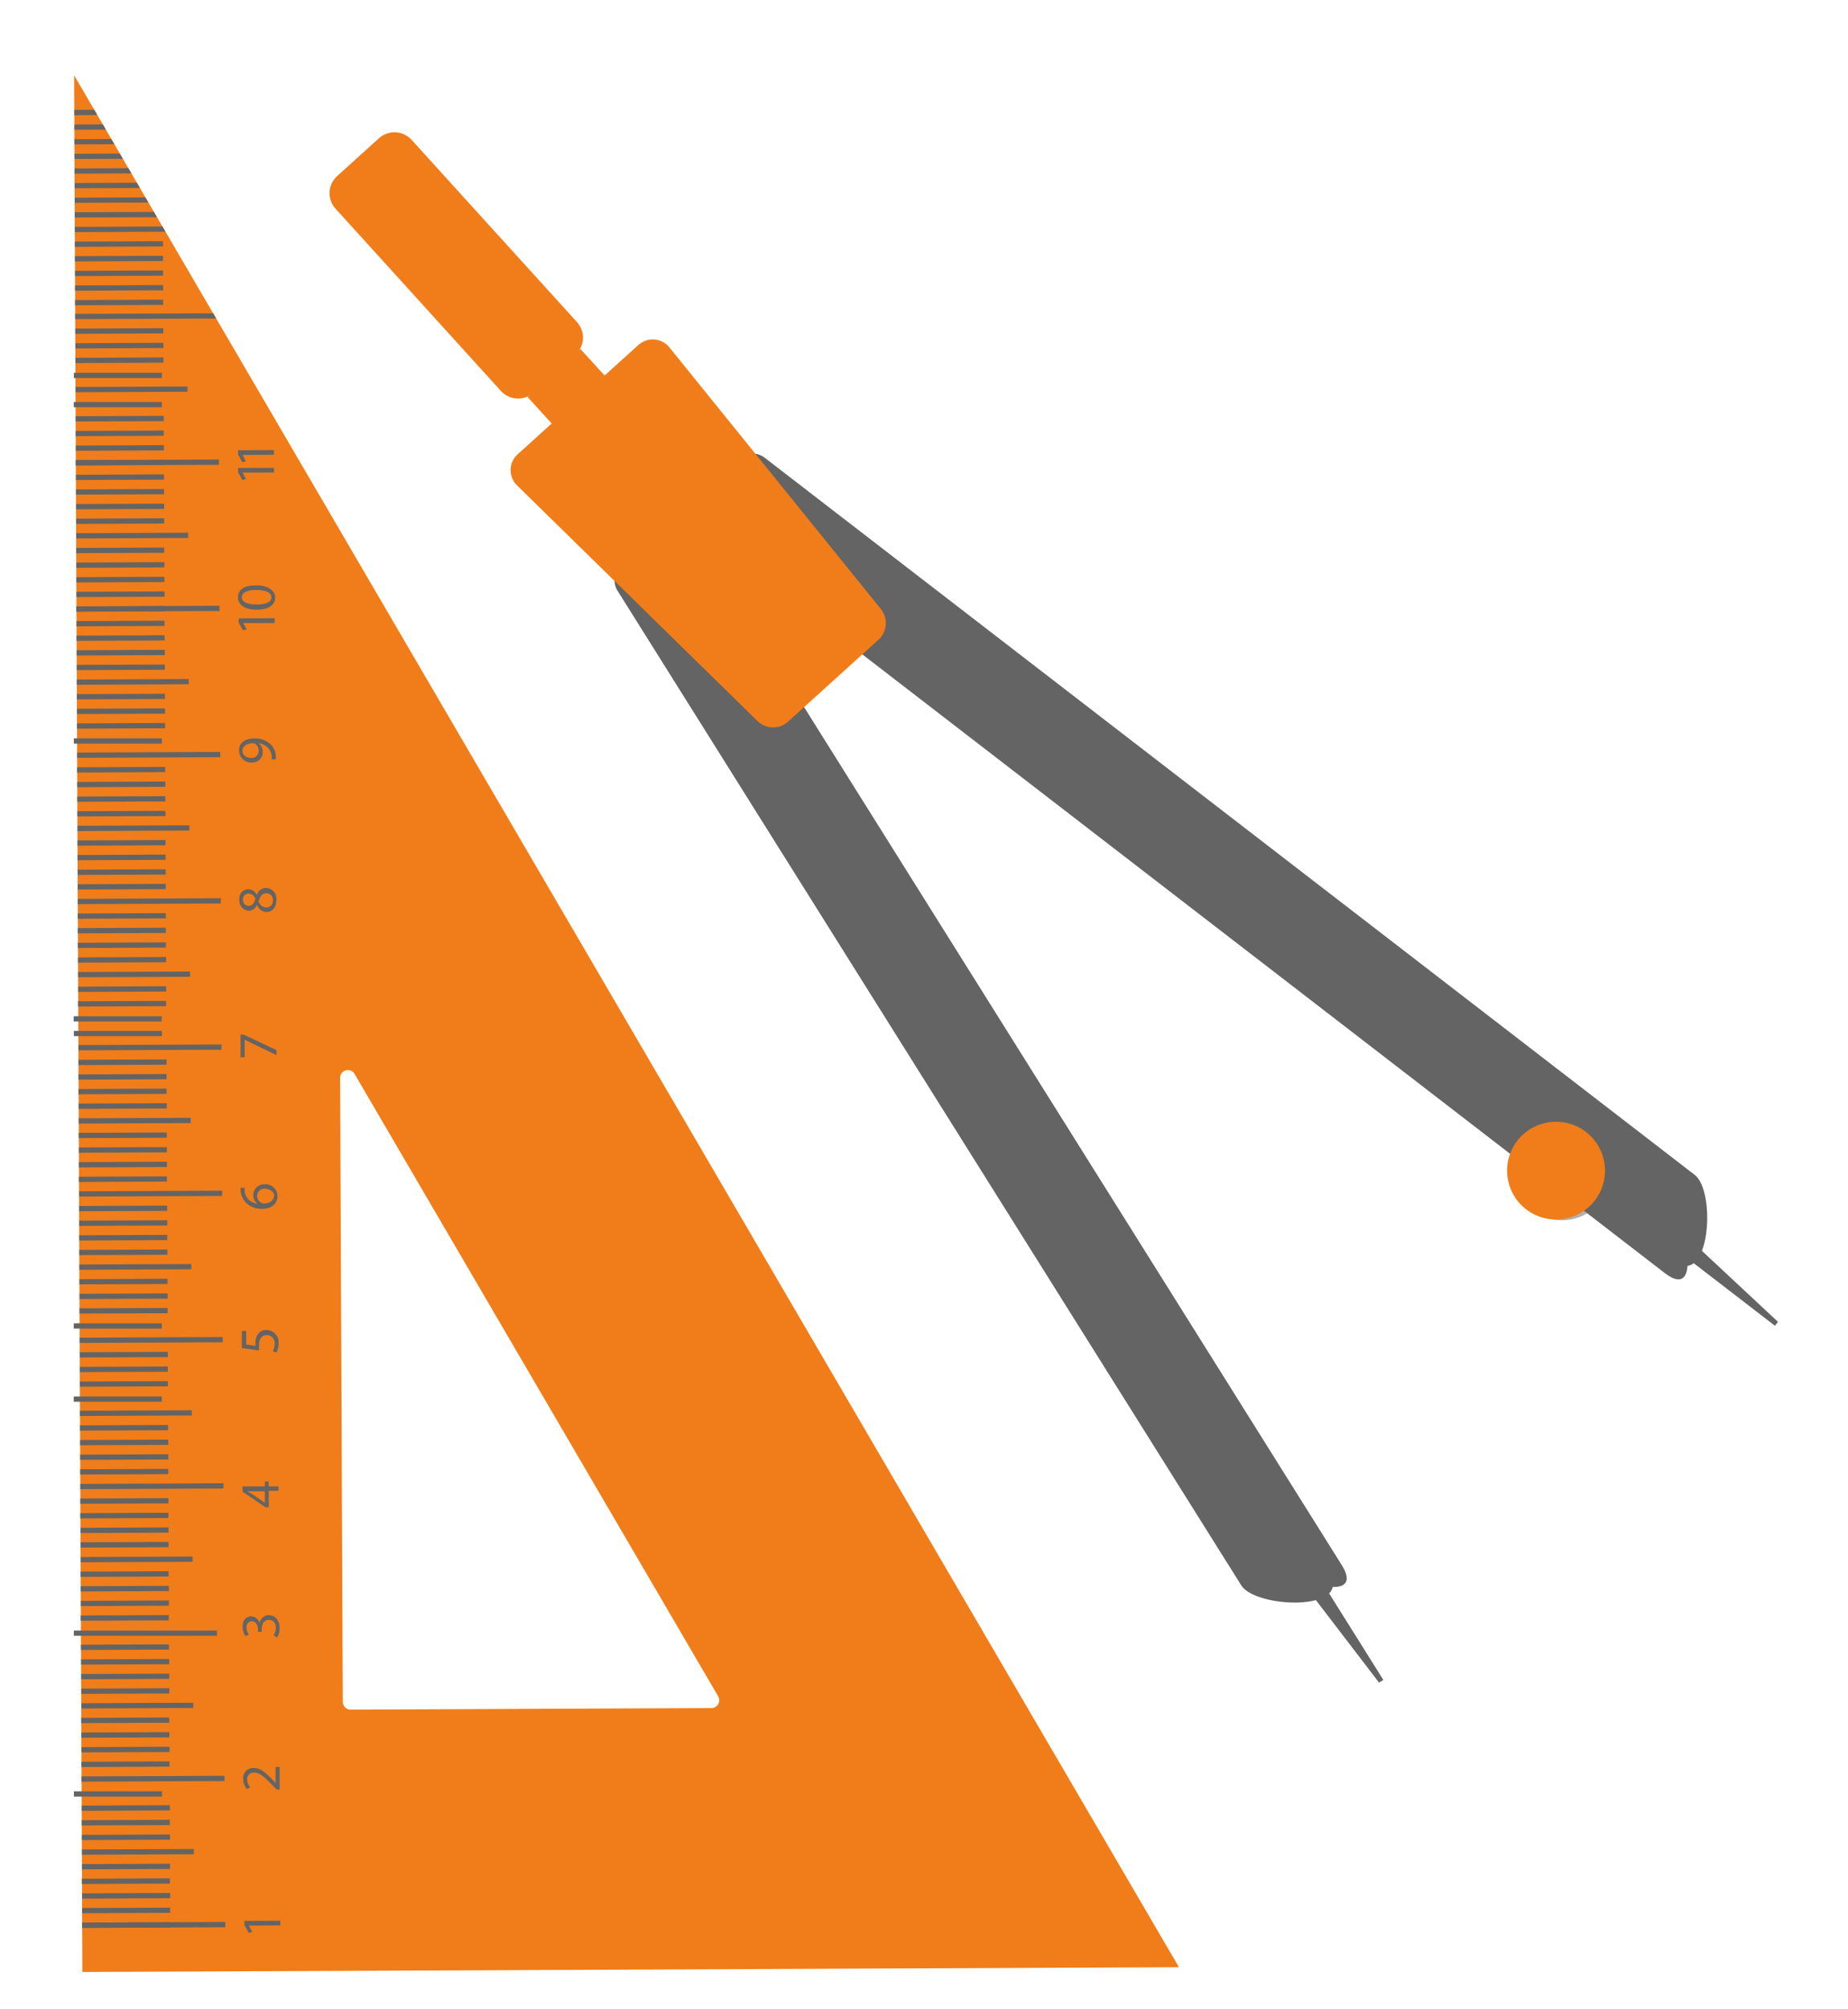 <svg width="138" height="150" viewBox="0 0 138 150" fill="none" xmlns="http://www.w3.org/2000/svg">
<path fill-rule="evenodd" clip-rule="evenodd" d="M25.597 127.035L25.398 80.54C25.381 80.4 25.414 80.259 25.493 80.143C25.571 80.026 25.689 79.942 25.825 79.905C25.961 79.868 26.105 79.881 26.232 79.942C26.359 80.003 26.46 80.107 26.516 80.236L53.617 126.615C53.674 126.705 53.706 126.809 53.709 126.915C53.712 127.022 53.685 127.128 53.632 127.22C53.579 127.313 53.502 127.39 53.408 127.441C53.315 127.493 53.209 127.518 53.102 127.514L26.182 127.631C26.027 127.631 25.878 127.57 25.768 127.46C25.659 127.35 25.597 127.202 25.597 127.047V127.035ZM25.216 39.306L5.536 5.624L6.069 127.719L6.151 147.214L25.685 147.132L65.479 146.957L88.038 146.858L76.674 127.409L25.216 39.306Z" fill="#F07D19"/>
<path d="M16.826 143.483L6.14 143.53L6.142 143.921L16.828 143.875L16.826 143.483Z" fill="#646464"/>
<path d="M16.766 132.568L6.081 132.615L6.082 133.006L16.768 132.959L16.766 132.568Z" fill="#646464"/>
<path d="M16.198 121.726H5.513V122.118H16.198V121.726Z" fill="#646464"/>
<path d="M16.683 110.731L5.997 110.778L5.998 111.169L16.684 111.122L16.683 110.731Z" fill="#646464"/>
<path d="M16.629 99.816L5.943 99.862L5.945 100.253L16.631 100.207L16.629 99.816Z" fill="#646464"/>
<path d="M16.587 88.888L5.901 88.935L5.903 89.326L16.589 89.28L16.587 88.888Z" fill="#646464"/>
<path d="M16.539 77.973L5.854 78.019L5.855 78.411L16.541 78.364L16.539 77.973Z" fill="#646464"/>
<path d="M16.492 67.058L5.806 67.104L5.808 67.495L16.493 67.449L16.492 67.058Z" fill="#646464"/>
<path d="M16.444 56.136L5.758 56.183L5.76 56.574L16.446 56.528L16.444 56.136Z" fill="#646464"/>
<path d="M12.712 143.501L6.134 143.53L6.136 143.921L12.714 143.893L12.712 143.501Z" fill="#646464"/>
<path fill-rule="evenodd" clip-rule="evenodd" d="M6.133 142.437L12.705 142.413V142.799L6.133 142.828V142.437Z" fill="#646464"/>
<path d="M12.708 141.317L6.13 141.346L6.132 141.737L12.71 141.708L12.708 141.317Z" fill="#646464"/>
<path d="M12.686 140.225L6.108 140.254L6.11 140.645L12.688 140.616L12.686 140.225Z" fill="#646464"/>
<path d="M12.699 139.133L6.121 139.161L6.123 139.553L12.7 139.524L12.699 139.133Z" fill="#646464"/>
<path d="M14.479 138.033L6.116 138.069L6.118 138.461L14.48 138.424L14.479 138.033Z" fill="#646464"/>
<path d="M12.689 136.948L6.111 136.977L6.113 137.368L12.691 137.34L12.689 136.948Z" fill="#646464"/>
<path d="M12.678 135.856L6.101 135.885L6.102 136.276L12.68 136.248L12.678 135.856Z" fill="#646464"/>
<path d="M12.68 134.764L6.102 134.793L6.104 135.184L12.681 135.155L12.68 134.764Z" fill="#646464"/>
<path d="M12.096 133.729H5.518V134.12H12.096V133.729Z" fill="#646464"/>
<path d="M16.39 45.221L5.705 45.267L5.706 45.659L16.392 45.612L16.39 45.221Z" fill="#646464"/>
<path d="M16.348 34.305L5.663 34.352L5.664 34.743L16.35 34.697L16.348 34.305Z" fill="#646464"/>
<path d="M12.28 45.247L5.703 45.274L5.704 45.666L12.282 45.638L12.28 45.247Z" fill="#646464"/>
<path d="M12.283 44.152L5.706 44.181L5.707 44.572L12.285 44.544L12.283 44.152Z" fill="#646464"/>
<path d="M12.279 43.06L5.701 43.089L5.703 43.48L12.28 43.452L12.279 43.06Z" fill="#646464"/>
<path d="M12.274 41.968L5.696 41.997L5.698 42.388L12.275 42.359L12.274 41.968Z" fill="#646464"/>
<path d="M12.263 40.876L5.686 40.905L5.687 41.296L12.265 41.267L12.263 40.876Z" fill="#646464"/>
<path d="M14.049 39.77L5.687 39.807L5.688 40.198L14.051 40.161L14.049 39.77Z" fill="#646464"/>
<path d="M12.258 38.694L5.681 38.721L5.683 39.113L12.26 39.085L12.258 38.694Z" fill="#646464"/>
<path d="M12.255 37.6L5.677 37.628L5.679 38.02L12.256 37.991L12.255 37.6Z" fill="#646464"/>
<path d="M12.25 36.508L5.672 36.536L5.674 36.927L12.252 36.899L12.25 36.508Z" fill="#646464"/>
<path d="M12.245 35.415L5.667 35.444L5.669 35.835L12.247 35.807L12.245 35.415Z" fill="#646464"/>
<path d="M12.234 34.325L5.657 34.353L5.658 34.744L12.236 34.717L12.234 34.325Z" fill="#646464"/>
<path d="M12.236 33.233L5.658 33.261L5.66 33.652L12.237 33.625L12.236 33.233Z" fill="#646464"/>
<path d="M12.225 32.141L5.648 32.169L5.649 32.56L12.227 32.532L12.225 32.141Z" fill="#646464"/>
<path d="M12.226 31.047L5.648 31.075L5.65 31.467L12.228 31.438L12.226 31.047Z" fill="#646464"/>
<path d="M12.085 30.008H5.507V30.399H12.085V30.008Z" fill="#646464"/>
<path d="M14.001 28.855L5.639 28.891L5.641 29.282L14.003 29.246L14.001 28.855Z" fill="#646464"/>
<path d="M12.09 27.83H5.513V28.221H12.09V27.83Z" fill="#646464"/>
<path fill-rule="evenodd" clip-rule="evenodd" d="M5.612 23.432L15.918 23.391L16.146 23.776L5.612 23.823V23.432Z" fill="#646464"/>
<path fill-rule="evenodd" clip-rule="evenodd" d="M5.559 11.482L8.948 11.465L9.176 11.856L5.565 11.868L5.559 11.482Z" fill="#646464"/>
<path d="M12.18 22.372L5.603 22.402L5.604 22.793L12.182 22.763L12.18 22.372Z" fill="#646464"/>
<path d="M12.183 21.282L5.606 21.311L5.607 21.702L12.185 21.673L12.183 21.282Z" fill="#646464"/>
<path d="M12.179 20.19L5.601 20.218L5.603 20.61L12.18 20.581L12.179 20.19Z" fill="#646464"/>
<path d="M12.171 19.096L5.594 19.125L5.595 19.517L12.173 19.487L12.171 19.096Z" fill="#646464"/>
<path d="M12.169 18.006L5.591 18.034L5.593 18.425L12.171 18.397L12.169 18.006Z" fill="#646464"/>
<path fill-rule="evenodd" clip-rule="evenodd" d="M5.583 16.937L12.131 16.908L12.36 17.299L5.589 17.329L5.583 16.937Z" fill="#646464"/>
<path fill-rule="evenodd" clip-rule="evenodd" d="M5.577 15.845L11.493 15.822L11.722 16.213L5.583 16.236L5.577 15.845Z" fill="#646464"/>
<path fill-rule="evenodd" clip-rule="evenodd" d="M5.554 10.39L8.316 10.378L8.538 10.764L5.559 10.781L5.554 10.39Z" fill="#646464"/>
<path fill-rule="evenodd" clip-rule="evenodd" d="M5.554 9.298L7.678 9.286L7.906 9.678L5.554 9.689V9.298Z" fill="#646464"/>
<path d="M12.207 26.684L5.629 26.713L5.631 27.104L12.209 27.075L12.207 26.684Z" fill="#646464"/>
<path fill-rule="evenodd" clip-rule="evenodd" d="M5.577 14.759L10.856 14.736L11.084 15.121L5.577 15.144V14.759Z" fill="#646464"/>
<path fill-rule="evenodd" clip-rule="evenodd" d="M5.548 8.206L7.04 8.2L7.268 8.585L5.548 8.597V8.206Z" fill="#646464"/>
<path d="M12.202 25.592L5.625 25.621L5.626 26.012L12.204 25.983L12.202 25.592Z" fill="#646464"/>
<path fill-rule="evenodd" clip-rule="evenodd" d="M5.571 13.667L10.223 13.643L10.452 14.035L5.571 14.052V13.667Z" fill="#646464"/>
<path d="M12.197 24.5L5.62 24.529L5.621 24.92L12.199 24.891L12.197 24.5Z" fill="#646464"/>
<path fill-rule="evenodd" clip-rule="evenodd" d="M5.565 12.574L9.586 12.557L9.814 12.942L5.565 12.96V12.574Z" fill="#646464"/>
<path d="M12.09 55.122H5.513V55.513H12.09V55.122Z" fill="#646464"/>
<path d="M12.326 53.976L5.749 54.004L5.75 54.396L12.328 54.367L12.326 53.976Z" fill="#646464"/>
<path d="M12.322 52.884L5.744 52.912L5.746 53.303L12.323 53.275L12.322 52.884Z" fill="#646464"/>
<path d="M12.311 51.791L5.733 51.82L5.735 52.211L12.313 52.183L12.311 51.791Z" fill="#646464"/>
<path d="M14.091 50.692L5.728 50.728L5.73 51.119L14.093 51.083L14.091 50.692Z" fill="#646464"/>
<path d="M12.304 49.609L5.727 49.637L5.728 50.028L12.306 50.001L12.304 49.609Z" fill="#646464"/>
<path d="M12.302 48.515L5.725 48.544L5.726 48.935L12.304 48.906L12.302 48.515Z" fill="#646464"/>
<path d="M12.292 47.423L5.714 47.452L5.716 47.843L12.293 47.814L12.292 47.423Z" fill="#646464"/>
<path d="M12.287 46.337L5.709 46.365L5.711 46.757L12.289 46.728L12.287 46.337Z" fill="#646464"/>
<path d="M12.379 65.983L5.801 66.012L5.803 66.403L12.38 66.375L12.379 65.983Z" fill="#646464"/>
<path d="M12.374 64.897L5.796 64.926L5.798 65.317L12.376 65.288L12.374 64.897Z" fill="#646464"/>
<path d="M12.363 63.799L5.786 63.828L5.787 64.219L12.365 64.19L12.363 63.799Z" fill="#646464"/>
<path d="M12.359 62.713L5.781 62.742L5.783 63.133L12.36 63.104L12.359 62.713Z" fill="#646464"/>
<path d="M14.145 61.613L5.782 61.649L5.784 62.041L14.146 62.004L14.145 61.613Z" fill="#646464"/>
<path d="M12.35 60.531L5.773 60.558L5.774 60.95L12.352 60.922L12.35 60.531Z" fill="#646464"/>
<path d="M12.346 59.439L5.768 59.466L5.77 59.857L12.347 59.83L12.346 59.439Z" fill="#646464"/>
<path d="M12.345 58.344L5.768 58.373L5.769 58.764L12.347 58.736L12.345 58.344Z" fill="#646464"/>
<path d="M12.335 57.252L5.757 57.281L5.759 57.672L12.336 57.643L12.335 57.252Z" fill="#646464"/>
<path d="M12.09 76.96H5.513V77.351H12.09V76.96Z" fill="#646464"/>
<path d="M12.079 75.867H5.501V76.259H12.079V75.867Z" fill="#646464"/>
<path d="M12.404 74.723L5.826 74.75L5.828 75.141L12.406 75.114L12.404 74.723Z" fill="#646464"/>
<path d="M12.412 73.628L5.835 73.657L5.836 74.048L12.414 74.019L12.412 73.628Z" fill="#646464"/>
<path d="M14.192 72.528L5.83 72.565L5.831 72.956L14.194 72.92L14.192 72.528Z" fill="#646464"/>
<path d="M12.403 71.444L5.825 71.473L5.827 71.864L12.404 71.835L12.403 71.444Z" fill="#646464"/>
<path d="M12.392 70.352L5.814 70.38L5.816 70.772L12.394 70.743L12.392 70.352Z" fill="#646464"/>
<path d="M12.382 69.258L5.81 69.287L5.812 69.679L12.384 69.649L12.382 69.258Z" fill="#646464"/>
<path d="M12.383 68.168L5.805 68.196L5.807 68.588L12.384 68.559L12.383 68.168Z" fill="#646464"/>
<path d="M12.463 87.82L5.885 87.849L5.887 88.24L12.464 88.211L12.463 87.82Z" fill="#646464"/>
<path d="M12.464 86.728L5.886 86.757L5.888 87.148L12.465 87.119L12.464 86.728Z" fill="#646464"/>
<path d="M12.465 85.636L5.887 85.664L5.889 86.056L12.466 86.027L12.465 85.636Z" fill="#646464"/>
<path d="M12.454 84.544L5.876 84.572L5.878 84.964L12.456 84.935L12.454 84.544Z" fill="#646464"/>
<path d="M14.24 83.45L5.877 83.486L5.879 83.877L14.242 83.841L14.24 83.45Z" fill="#646464"/>
<path d="M12.45 82.359L5.873 82.388L5.874 82.779L12.452 82.751L12.45 82.359Z" fill="#646464"/>
<path d="M12.437 81.269L5.86 81.297L5.861 81.688L12.439 81.661L12.437 81.269Z" fill="#646464"/>
<path d="M12.435 80.181L5.857 80.21L5.859 80.601L12.437 80.572L12.435 80.181Z" fill="#646464"/>
<path d="M12.436 79.089L5.858 79.118L5.86 79.509L12.438 79.48L12.436 79.089Z" fill="#646464"/>
<path d="M12.085 98.791H5.507V99.182H12.085V98.791Z" fill="#646464"/>
<path d="M12.511 97.644L5.934 97.672L5.935 98.063L12.513 98.035L12.511 97.644Z" fill="#646464"/>
<path d="M12.518 96.557L5.941 96.586L5.942 96.977L12.52 96.948L12.518 96.557Z" fill="#646464"/>
<path d="M12.508 95.465L5.93 95.494L5.932 95.885L12.509 95.856L12.508 95.465Z" fill="#646464"/>
<path d="M14.288 94.365L5.925 94.401L5.927 94.793L14.289 94.756L14.288 94.365Z" fill="#646464"/>
<path d="M12.498 93.281L5.92 93.309L5.922 93.701L12.5 93.672L12.498 93.281Z" fill="#646464"/>
<path d="M12.488 92.189L5.91 92.217L5.912 92.609L12.489 92.58L12.488 92.189Z" fill="#646464"/>
<path d="M12.489 91.097L5.911 91.125L5.913 91.516L12.49 91.488L12.489 91.097Z" fill="#646464"/>
<path d="M12.484 90.004L5.906 90.033L5.908 90.424L12.486 90.396L12.484 90.004Z" fill="#646464"/>
<path d="M12.564 109.657L5.986 109.686L5.988 110.077L12.566 110.048L12.564 109.657Z" fill="#646464"/>
<path d="M12.565 108.565L5.987 108.593L5.989 108.985L12.567 108.956L12.565 108.565Z" fill="#646464"/>
<path d="M12.56 107.473L5.983 107.501L5.984 107.893L12.562 107.864L12.56 107.473Z" fill="#646464"/>
<path d="M12.55 106.381L5.972 106.409L5.974 106.8L12.551 106.772L12.55 106.381Z" fill="#646464"/>
<path d="M14.324 105.281L5.961 105.317L5.963 105.708L14.325 105.672L14.324 105.281Z" fill="#646464"/>
<path d="M12.085 104.252H5.507V104.643H12.085V104.252Z" fill="#646464"/>
<path d="M12.535 103.104L5.958 103.133L5.959 103.524L12.537 103.495L12.535 103.104Z" fill="#646464"/>
<path d="M12.53 102.014L5.953 102.042L5.954 102.433L12.532 102.406L12.53 102.014Z" fill="#646464"/>
<path d="M12.531 100.92L5.954 100.948L5.956 101.34L12.533 101.311L12.531 100.92Z" fill="#646464"/>
<path d="M12.6 120.572L6.022 120.601L6.024 120.992L12.602 120.964L12.6 120.572Z" fill="#646464"/>
<path d="M12.613 119.48L6.035 119.509L6.037 119.9L12.614 119.872L12.613 119.48Z" fill="#646464"/>
<path d="M12.608 118.388L6.03 118.417L6.032 118.808L12.61 118.779L12.608 118.388Z" fill="#646464"/>
<path d="M12.588 117.298L6.011 117.326L6.012 117.717L12.59 117.69L12.588 117.298Z" fill="#646464"/>
<path d="M14.383 116.202L6.021 116.238L6.022 116.63L14.385 116.593L14.383 116.202Z" fill="#646464"/>
<path d="M12.588 115.112L6.01 115.14L6.012 115.532L12.589 115.503L12.588 115.112Z" fill="#646464"/>
<path d="M12.589 114.025L6.011 114.054L6.013 114.445L12.591 114.417L12.589 114.025Z" fill="#646464"/>
<path d="M12.57 112.936L5.992 112.963L5.994 113.354L12.572 113.327L12.57 112.936Z" fill="#646464"/>
<path d="M12.573 111.841L5.996 111.87L5.997 112.261L12.575 112.232L12.573 111.841Z" fill="#646464"/>
<path d="M12.653 131.494L6.076 131.522L6.078 131.914L12.655 131.885L12.653 131.494Z" fill="#646464"/>
<path d="M12.66 130.402L6.083 130.43L6.084 130.821L12.662 130.793L12.66 130.402Z" fill="#646464"/>
<path d="M12.644 129.309L6.066 129.338L6.068 129.729L12.646 129.701L12.644 129.309Z" fill="#646464"/>
<path d="M12.633 128.217L6.056 128.246L6.057 128.637L12.635 128.609L12.633 128.217Z" fill="#646464"/>
<path d="M14.436 127.115L6.073 127.153L6.075 127.544L14.437 127.506L14.436 127.115Z" fill="#646464"/>
<path d="M12.641 126.033L6.064 126.062L6.065 126.453L12.643 126.424L12.641 126.033Z" fill="#646464"/>
<path d="M12.636 124.941L6.059 124.969L6.061 125.361L12.638 125.332L12.636 124.941Z" fill="#646464"/>
<path d="M12.632 123.849L6.054 123.877L6.056 124.269L12.633 124.24L12.632 123.849Z" fill="#646464"/>
<path fill-rule="evenodd" clip-rule="evenodd" d="M6.045 122.784L12.617 122.76L12.623 123.146L6.045 123.175V122.784Z" fill="#646464"/>
<path fill-rule="evenodd" clip-rule="evenodd" d="M20.933 143.739L20.927 143.389L18.247 143.4L18.253 143.71L18.569 144.294L18.844 144.224L18.586 143.762V143.751L20.933 143.739Z" fill="#646464"/>
<path fill-rule="evenodd" clip-rule="evenodd" d="M20.88 131.906H20.576V133.104L20.377 132.893C19.827 132.309 19.429 131.976 18.931 131.982C18.825 131.978 18.719 131.997 18.62 132.038C18.522 132.078 18.433 132.139 18.36 132.217C18.287 132.294 18.231 132.386 18.196 132.487C18.162 132.587 18.149 132.694 18.159 132.8C18.159 133.076 18.256 133.342 18.434 133.553L18.686 133.437C18.543 133.275 18.462 133.068 18.457 132.853C18.449 132.782 18.457 132.711 18.48 132.643C18.503 132.576 18.541 132.515 18.591 132.465C18.641 132.414 18.702 132.376 18.769 132.352C18.836 132.328 18.907 132.319 18.978 132.327C19.382 132.327 19.733 132.636 20.383 133.314L20.664 133.594H20.886L20.88 131.906Z" fill="#646464"/>
<path fill-rule="evenodd" clip-rule="evenodd" d="M20.699 122.246C20.82 122.035 20.883 121.795 20.88 121.551C20.88 120.909 20.5 120.576 20.073 120.576C19.908 120.578 19.749 120.637 19.624 120.744C19.499 120.851 19.415 120.998 19.388 121.16C19.349 121.02 19.265 120.897 19.151 120.809C19.036 120.721 18.895 120.672 18.75 120.669C18.422 120.669 18.112 120.909 18.112 121.434C18.114 121.685 18.187 121.93 18.323 122.141L18.586 122.036C18.476 121.88 18.413 121.695 18.405 121.505C18.405 121.172 18.592 121.037 18.808 121.031C19.125 121.031 19.265 121.364 19.265 121.616V121.82H19.54V121.621C19.54 121.271 19.698 120.932 20.078 120.926C20.301 120.926 20.593 121.067 20.599 121.51C20.594 121.716 20.538 121.916 20.435 122.094L20.699 122.246Z" fill="#646464"/>
<path fill-rule="evenodd" clip-rule="evenodd" d="M20.787 110.968H20.055V110.595H19.78V110.968H18.112V111.36L19.833 112.528H20.067V111.29H20.798V110.968H20.787ZM19.78 112.189L18.855 111.552C18.732 111.477 18.615 111.412 18.457 111.33H18.879H19.774L19.78 112.189Z" fill="#646464"/>
<path fill-rule="evenodd" clip-rule="evenodd" d="M18.059 99.363V100.642L19.341 100.812C19.333 100.687 19.333 100.562 19.341 100.438C19.341 99.906 19.581 99.673 19.926 99.667C20.007 99.667 20.087 99.683 20.162 99.716C20.236 99.748 20.302 99.795 20.358 99.854C20.413 99.914 20.455 99.984 20.481 100.06C20.508 100.136 20.518 100.217 20.512 100.298C20.512 100.502 20.461 100.702 20.365 100.882L20.64 100.969C20.752 100.766 20.809 100.536 20.804 100.304C20.817 100.176 20.803 100.048 20.764 99.926C20.724 99.804 20.66 99.692 20.575 99.596C20.489 99.501 20.385 99.424 20.268 99.371C20.152 99.318 20.025 99.289 19.897 99.287C19.759 99.283 19.622 99.317 19.501 99.385C19.38 99.453 19.28 99.552 19.212 99.673C19.113 99.851 19.064 100.053 19.072 100.257C19.068 100.329 19.068 100.401 19.072 100.473L18.387 100.374V99.352L18.059 99.363Z" fill="#646464"/>
<path fill-rule="evenodd" clip-rule="evenodd" d="M17.972 88.675C17.964 88.763 17.964 88.851 17.972 88.938C18.008 89.261 18.15 89.563 18.375 89.797C18.537 89.947 18.726 90.064 18.933 90.14C19.14 90.216 19.361 90.251 19.581 90.241C20.277 90.241 20.722 89.861 20.722 89.294C20.721 89.173 20.695 89.053 20.645 88.941C20.596 88.83 20.525 88.73 20.436 88.647C20.346 88.564 20.241 88.5 20.127 88.459C20.012 88.417 19.89 88.4 19.768 88.407C19.595 88.398 19.423 88.446 19.278 88.541C19.133 88.637 19.022 88.776 18.962 88.938C18.901 89.101 18.894 89.278 18.941 89.445C18.988 89.612 19.087 89.76 19.224 89.867C18.985 89.842 18.76 89.737 18.587 89.57C18.415 89.402 18.303 89.182 18.27 88.944C18.263 88.853 18.263 88.761 18.27 88.669L17.972 88.675ZM20.459 89.259C20.459 89.639 20.131 89.843 19.692 89.843C19.638 89.844 19.584 89.832 19.534 89.808C19.436 89.761 19.352 89.688 19.293 89.596C19.234 89.504 19.202 89.398 19.201 89.289C19.199 89.213 19.213 89.137 19.242 89.067C19.271 88.997 19.315 88.934 19.37 88.882C19.425 88.829 19.491 88.789 19.562 88.764C19.634 88.738 19.71 88.728 19.786 88.734C20.195 88.775 20.482 88.979 20.482 89.289L20.459 89.259Z" fill="#646464"/>
<path fill-rule="evenodd" clip-rule="evenodd" d="M17.966 78.928H18.27L18.264 77.62H18.27L20.646 78.77V78.396L18.2 77.24H17.96L17.966 78.928Z" fill="#646464"/>
<path fill-rule="evenodd" clip-rule="evenodd" d="M19.201 67.562C19.252 67.714 19.349 67.847 19.479 67.941C19.609 68.035 19.765 68.087 19.926 68.088C20.318 68.088 20.646 67.749 20.64 67.189C20.652 67.077 20.642 66.965 20.608 66.858C20.575 66.751 20.52 66.653 20.448 66.568C20.375 66.483 20.285 66.414 20.184 66.365C20.084 66.316 19.974 66.288 19.862 66.283C19.704 66.289 19.552 66.344 19.427 66.442C19.303 66.54 19.214 66.674 19.171 66.826C19.125 66.698 19.04 66.586 18.928 66.507C18.816 66.427 18.683 66.384 18.545 66.382C18.448 66.384 18.351 66.406 18.263 66.448C18.174 66.489 18.096 66.549 18.032 66.623C17.969 66.697 17.922 66.783 17.894 66.877C17.866 66.97 17.859 67.069 17.872 67.165C17.862 67.267 17.872 67.37 17.903 67.467C17.933 67.565 17.984 67.655 18.051 67.733C18.117 67.811 18.199 67.874 18.291 67.919C18.384 67.964 18.484 67.989 18.586 67.995C18.715 67.988 18.838 67.944 18.942 67.868C19.046 67.793 19.126 67.688 19.171 67.568L19.201 67.562ZM20.371 67.183C20.382 67.252 20.378 67.322 20.359 67.39C20.34 67.457 20.308 67.519 20.263 67.573C20.218 67.627 20.162 67.67 20.099 67.701C20.036 67.731 19.967 67.748 19.897 67.749C19.758 67.751 19.624 67.704 19.516 67.617C19.409 67.529 19.337 67.406 19.312 67.27C19.417 66.908 19.575 66.686 19.897 66.686C19.965 66.686 20.032 66.7 20.094 66.727C20.156 66.754 20.211 66.794 20.256 66.844C20.302 66.895 20.336 66.954 20.357 67.018C20.377 67.082 20.384 67.15 20.377 67.218L20.371 67.183ZM18.141 67.165C18.135 67.105 18.142 67.045 18.162 66.988C18.182 66.931 18.213 66.879 18.255 66.836C18.297 66.793 18.348 66.759 18.404 66.737C18.46 66.715 18.52 66.706 18.58 66.71C18.694 66.715 18.803 66.758 18.89 66.83C18.978 66.903 19.04 67.002 19.066 67.113C18.984 67.422 18.844 67.626 18.574 67.626C18.515 67.627 18.456 67.616 18.401 67.593C18.346 67.57 18.296 67.535 18.255 67.492C18.215 67.448 18.183 67.397 18.164 67.34C18.144 67.284 18.137 67.225 18.141 67.165Z" fill="#646464"/>
<path fill-rule="evenodd" clip-rule="evenodd" d="M20.593 56.693C20.604 56.583 20.604 56.471 20.593 56.36C20.561 56.069 20.434 55.796 20.231 55.584C20.064 55.427 19.866 55.306 19.651 55.227C19.436 55.149 19.207 55.115 18.978 55.128C18.282 55.128 17.843 55.473 17.849 56.022C17.849 56.144 17.875 56.266 17.924 56.378C17.973 56.491 18.044 56.592 18.133 56.677C18.222 56.761 18.327 56.827 18.442 56.87C18.557 56.913 18.68 56.932 18.803 56.927C18.909 56.932 19.016 56.916 19.116 56.879C19.216 56.842 19.307 56.784 19.384 56.71C19.461 56.636 19.522 56.547 19.563 56.449C19.604 56.351 19.624 56.245 19.622 56.138C19.625 56.013 19.599 55.888 19.545 55.774C19.491 55.661 19.411 55.561 19.312 55.484C19.581 55.516 19.832 55.639 20.02 55.835C20.163 55.988 20.256 56.182 20.283 56.389C20.294 56.489 20.294 56.588 20.283 56.687L20.593 56.693ZM18.1 56.068C18.1 55.689 18.446 55.484 18.908 55.484C18.955 55.482 19.002 55.495 19.043 55.519C19.134 55.577 19.207 55.659 19.255 55.756C19.302 55.853 19.322 55.961 19.312 56.068C19.312 56.142 19.297 56.215 19.267 56.283C19.237 56.35 19.193 56.41 19.137 56.459C19.081 56.508 19.016 56.544 18.945 56.565C18.875 56.587 18.8 56.592 18.727 56.582C18.375 56.571 18.1 56.355 18.1 56.068Z" fill="#646464"/>
<path fill-rule="evenodd" clip-rule="evenodd" d="M20.506 46.507V46.157L17.825 46.169V46.478L18.141 47.056L18.422 46.986L18.165 46.525V46.513L20.506 46.507Z" fill="#646464"/>
<path fill-rule="evenodd" clip-rule="evenodd" d="M20.459 35.276V34.926L17.779 34.938V35.247L18.095 35.831L18.37 35.761L18.118 35.294V35.282L20.459 35.276Z" fill="#646464"/>
<path fill-rule="evenodd" clip-rule="evenodd" d="M20.453 33.95V33.6L17.773 33.612V33.921L18.089 34.505L18.364 34.429L18.112 33.968V33.962L20.453 33.95Z" fill="#646464"/>
<path fill-rule="evenodd" clip-rule="evenodd" d="M17.773 44.592C17.773 45.135 18.27 45.52 19.171 45.52C20.073 45.52 20.547 45.147 20.547 44.621C20.547 44.095 20.038 43.698 19.125 43.698C18.212 43.698 17.773 44.031 17.773 44.592ZM18.054 44.592C18.054 44.212 18.487 44.043 19.142 44.043C19.797 44.043 20.26 44.212 20.266 44.58C20.271 44.948 19.874 45.123 19.171 45.129C18.469 45.135 18.054 44.925 18.054 44.615V44.592Z" fill="#646464"/>
<path fill-rule="evenodd" clip-rule="evenodd" d="M98.203 119.373L99.146 118.783L103.301 125.412L102.979 125.61L98.203 119.373Z" fill="#646464"/>
<path fill-rule="evenodd" clip-rule="evenodd" d="M49.034 40.468L50.597 39.499C51.036 39.218 51.767 39.581 52.212 40.293L100.199 116.844C102.001 119.723 96.688 118.251 95.588 116.523L49.04 42.273C48.572 41.555 48.572 40.749 49.034 40.468Z" fill="#646464"/>
<path fill-rule="evenodd" clip-rule="evenodd" d="M46.6 41.993L49.157 40.41C49.328 40.304 49.519 40.232 49.717 40.199C49.916 40.166 50.119 40.173 50.316 40.218C50.512 40.264 50.697 40.348 50.861 40.465C51.024 40.582 51.163 40.73 51.27 40.901L99.257 117.451C101.059 120.331 93.767 120.079 92.691 118.351L46.114 44.101C45.9 43.757 45.831 43.342 45.922 42.947C46.013 42.552 46.257 42.209 46.6 41.993Z" fill="#646464"/>
<path fill-rule="evenodd" clip-rule="evenodd" d="M127.025 93.319L126.34 94.195L132.543 98.972L132.772 98.68L127.025 93.319Z" fill="#646464"/>
<path fill-rule="evenodd" clip-rule="evenodd" d="M53.195 36.707L52.083 38.161C51.761 38.576 52.048 39.33 52.715 39.849L124.321 95.041C127.013 97.121 126.077 91.677 124.456 90.433L55.009 36.894C54.319 36.38 53.517 36.298 53.195 36.707Z" fill="#646464"/>
<path fill-rule="evenodd" clip-rule="evenodd" d="M54.951 34.459L53.125 36.795C52.879 37.118 52.771 37.525 52.823 37.927C52.876 38.329 53.085 38.695 53.406 38.944L125.006 94.136C127.698 96.215 128.172 88.95 126.557 87.712L57.099 34.167C56.775 33.921 56.367 33.814 55.964 33.869C55.561 33.924 55.197 34.136 54.951 34.459Z" fill="#646464"/>
<path fill-rule="evenodd" clip-rule="evenodd" d="M38.7 33.875L41.199 31.614L39.396 29.634L43.346 26.06L45.149 28.034L47.648 25.774C47.804 25.627 47.989 25.514 48.19 25.44C48.392 25.366 48.606 25.333 48.821 25.343C49.035 25.354 49.246 25.407 49.439 25.5C49.633 25.593 49.806 25.724 49.947 25.885L65.748 45.427C66.027 45.753 66.17 46.173 66.148 46.601C66.127 47.029 65.941 47.432 65.631 47.728L58.819 53.901C58.494 54.179 58.074 54.322 57.646 54.3C57.218 54.279 56.815 54.094 56.519 53.785L38.583 36.211C38.429 36.054 38.309 35.867 38.231 35.661C38.154 35.456 38.119 35.236 38.13 35.017C38.141 34.798 38.197 34.583 38.295 34.386C38.393 34.19 38.531 34.016 38.7 33.875Z" fill="#F07D19"/>
<path opacity="0.5" fill-rule="evenodd" clip-rule="evenodd" d="M114.191 84.739C114.728 84.255 115.396 83.942 116.111 83.837C116.827 83.732 117.557 83.841 118.21 84.151C118.863 84.46 119.41 84.956 119.781 85.575C120.152 86.194 120.331 86.909 120.295 87.63C120.259 88.351 120.01 89.044 119.579 89.624C119.148 90.203 118.555 90.642 117.874 90.885C117.194 91.128 116.456 91.165 115.755 90.99C115.053 90.815 114.42 90.436 113.934 89.902C113.61 89.546 113.36 89.13 113.198 88.678C113.036 88.226 112.965 87.747 112.989 87.267C113.013 86.787 113.131 86.317 113.338 85.883C113.544 85.45 113.834 85.061 114.191 84.739Z" fill="#646464"/>
<path fill-rule="evenodd" clip-rule="evenodd" d="M113.741 84.686C114.276 84.201 114.944 83.886 115.66 83.78C116.375 83.674 117.106 83.782 117.76 84.09C118.414 84.399 118.962 84.894 119.334 85.513C119.706 86.132 119.886 86.847 119.851 87.568C119.816 88.289 119.567 88.984 119.136 89.564C118.706 90.144 118.112 90.583 117.432 90.827C116.751 91.07 116.013 91.107 115.311 90.932C114.609 90.757 113.975 90.378 113.489 89.844C112.838 89.126 112.5 88.18 112.547 87.213C112.594 86.246 113.023 85.338 113.741 84.686Z" fill="#F07D19"/>
<path d="M28.298 10.321L25.175 13.144C24.469 13.782 24.415 14.872 25.055 15.577L37.407 29.187C38.047 29.892 39.139 29.946 39.845 29.307L42.968 26.484C43.675 25.845 43.729 24.756 43.089 24.05L30.737 10.441C30.097 9.736 29.005 9.682 28.298 10.321Z" fill="#F07D19"/>
</svg>
